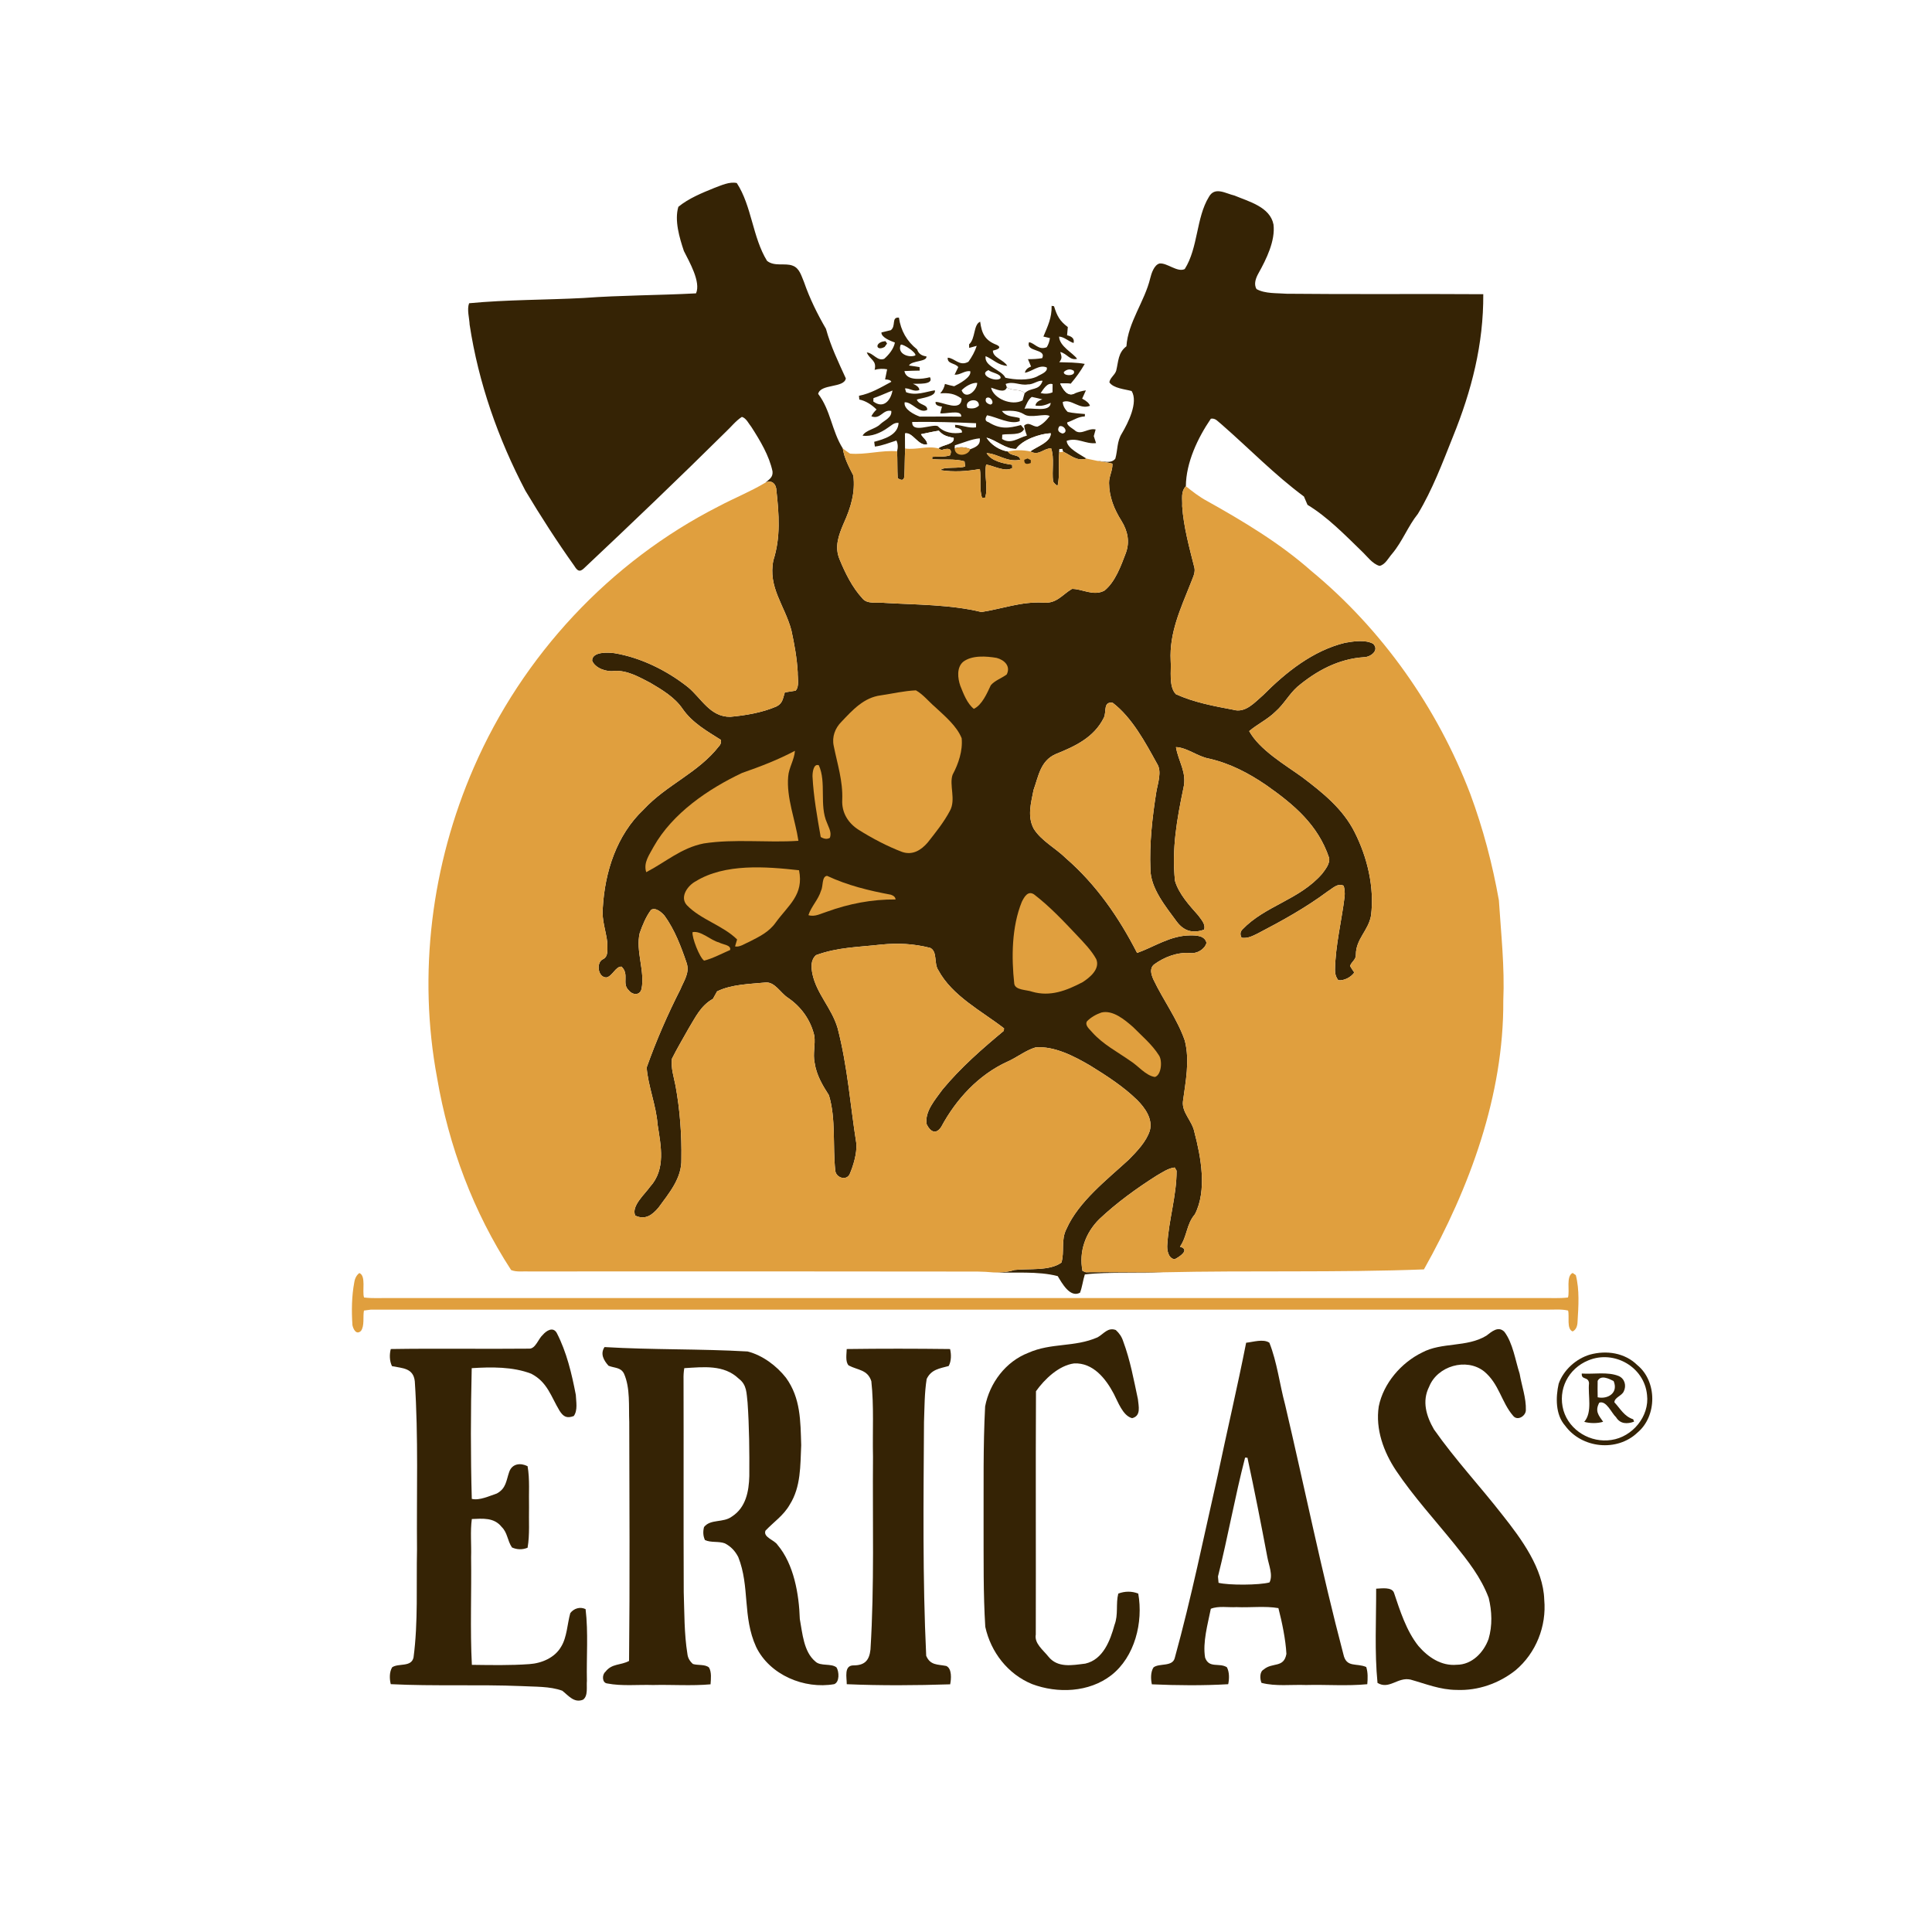 <?xml version="1.0" encoding="UTF-8" standalone="no"?>
<!DOCTYPE svg PUBLIC "-//W3C//DTD SVG 1.1//EN" "http://www.w3.org/Graphics/SVG/1.1/DTD/svg11.dtd">
<svg xmlns="http://www.w3.org/2000/svg" version="1.1" viewBox="0 0 500 500" width="500.0pt" height="500.0pt">
<path d="M 0.00 0.00 L 500.00 0.00 L 500.00 500.00 L 0.00 500.00 L 0.00 0.00 Z" fill="#ffffff" />
<path d="M 190.68 47.37 C 194.56 53.30 194.74 61.37 198.50 67.50 C 200.42 69.07 203.22 67.98 205.15 68.76 C 206.93 69.40 207.40 71.43 208.08 73.00 C 209.56 77.27 211.50 81.21 213.76 85.10 C 215.00 89.65 216.96 93.67 218.90 97.93 C 218.47 100.48 212.35 99.27 211.74 101.94 C 214.97 106.13 215.26 111.53 218.11 116.05 C 218.53 118.68 219.67 120.74 220.84 123.06 C 221.40 127.44 220.16 131.43 218.38 135.37 C 217.06 138.44 215.89 141.51 217.30 144.80 C 218.75 148.34 220.57 152.02 223.18 154.85 C 224.41 156.46 227.19 155.80 229.00 156.03 C 237.27 156.52 245.94 156.44 254.00 158.39 C 259.38 157.56 264.42 155.62 270.01 155.96 C 273.48 156.25 274.79 153.98 277.42 152.41 C 279.98 152.35 283.00 154.39 285.84 152.84 C 288.63 150.58 290.10 146.46 291.34 143.19 C 292.46 140.22 291.84 137.41 290.23 134.79 C 288.33 131.79 287.05 128.58 287.02 124.99 C 286.99 123.26 288.00 121.71 287.89 120.00 C 286.61 119.63 285.28 119.55 283.98 119.27 C 285.44 119.35 287.64 120.09 288.65 118.69 C 289.29 116.43 289.03 114.24 290.35 112.15 C 291.96 109.42 294.63 104.14 292.87 101.20 C 291.18 100.72 288.17 100.52 287.11 98.95 C 287.24 97.79 288.52 97.07 288.87 95.94 C 289.47 93.50 289.34 91.27 291.52 89.62 C 291.91 83.47 296.26 77.97 297.68 72.00 C 297.98 70.76 298.69 68.55 300.09 68.19 C 302.07 67.98 304.71 70.57 306.61 69.63 C 310.10 64.11 309.54 56.37 312.86 50.96 C 314.40 48.19 317.18 50.08 319.49 50.61 C 323.18 52.16 328.69 53.54 329.58 58.10 C 330.09 62.32 327.71 67.11 325.70 70.71 C 325.03 71.91 324.39 73.54 325.20 74.82 C 327.42 76.06 330.52 75.82 333.00 76.02 C 349.94 76.20 366.93 76.02 383.87 76.14 C 383.95 89.08 380.85 101.12 376.01 113.04 C 373.34 119.74 370.69 126.79 366.95 132.98 C 364.35 136.23 362.97 140.10 360.29 143.30 C 359.36 144.34 358.48 146.18 357.02 146.45 C 355.17 145.95 353.76 143.90 352.39 142.63 C 348.04 138.41 343.56 133.79 338.38 130.65 C 338.08 129.93 337.77 129.21 337.46 128.50 C 329.85 122.86 323.48 116.25 316.15 109.84 C 315.25 109.17 314.61 108.14 313.37 108.36 C 309.97 113.34 306.95 119.71 306.90 125.83 C 305.51 127.34 306.05 129.10 305.95 131.00 C 306.30 136.32 307.84 141.86 309.13 146.99 C 309.40 148.34 308.55 149.80 308.10 151.06 C 305.51 157.58 302.59 163.81 302.97 171.00 C 303.17 173.55 302.40 177.68 304.31 179.65 C 308.91 181.76 314.20 182.75 319.16 183.68 C 322.34 184.63 324.75 181.74 326.91 179.89 C 332.83 173.94 339.79 168.38 348.10 166.35 C 350.27 165.97 353.38 165.49 355.37 166.61 C 357.07 168.28 354.73 170.05 353.02 170.08 C 346.46 170.49 340.70 173.58 335.75 177.75 C 333.61 179.66 332.30 182.22 330.13 184.13 C 328.07 186.18 325.47 187.36 323.29 189.21 C 325.96 194.06 332.53 197.90 336.98 201.10 C 342.30 205.13 347.54 209.31 350.59 215.39 C 353.88 221.91 355.74 229.66 354.82 236.96 C 354.12 240.87 350.92 242.98 350.90 247.02 C 350.97 248.38 349.77 248.85 349.40 250.00 C 349.59 250.35 349.95 250.92 350.49 251.69 C 349.63 252.90 347.84 253.87 346.34 253.67 C 345.76 252.91 345.48 252.02 345.50 251.01 C 345.59 244.65 347.23 238.29 347.99 231.99 C 348.07 231.03 347.99 230.12 347.75 229.24 C 346.18 228.46 344.87 229.92 343.63 230.67 C 337.92 234.92 331.84 238.28 325.54 241.56 C 324.15 242.24 322.92 242.93 321.31 242.68 C 320.88 241.83 320.96 241.12 321.56 240.52 C 327.45 234.37 336.27 232.90 342.16 226.14 C 343.00 225.03 344.26 223.48 343.97 222.01 C 341.11 213.47 334.87 208.23 327.74 203.22 C 323.13 200.07 318.32 197.55 312.83 196.31 C 309.94 195.78 307.17 193.45 304.34 193.35 C 304.95 197.12 307.25 199.85 306.26 204.01 C 304.59 211.97 303.21 219.73 304.09 227.99 C 305.13 231.43 307.82 234.31 310.12 236.92 C 310.87 237.99 312.08 239.18 311.62 240.59 C 308.67 241.63 306.39 240.97 304.53 238.50 C 301.74 234.68 297.77 229.92 297.73 225.00 C 297.45 218.35 298.20 211.59 299.24 205.02 C 299.61 202.74 300.79 199.65 299.41 197.58 C 296.42 192.16 292.95 185.67 287.96 181.88 C 285.42 181.51 286.43 184.20 285.68 185.73 C 283.13 190.88 278.21 193.15 273.16 195.18 C 269.24 196.96 268.79 200.81 267.48 204.46 C 266.83 207.82 265.81 211.31 267.54 214.49 C 269.48 217.61 273.20 219.49 275.89 222.14 C 283.73 228.96 289.57 237.42 294.28 246.62 C 298.72 245.05 302.86 242.11 308.01 242.08 C 309.57 242.06 311.83 242.11 312.24 244.02 C 311.78 245.72 309.74 246.85 308.03 246.65 C 304.69 246.37 301.30 247.68 298.64 249.63 C 297.43 250.68 297.96 252.23 298.50 253.49 C 301.00 258.76 304.74 263.80 306.63 269.31 C 307.97 274.59 306.81 279.99 306.15 285.01 C 305.81 287.93 308.53 290.03 309.11 292.99 C 310.81 299.43 312.42 308.08 309.24 314.25 C 307.00 316.87 307.28 319.90 305.38 322.64 C 308.16 323.43 305.13 325.34 303.99 325.90 C 302.29 325.65 301.96 323.43 302.10 322.01 C 302.49 315.57 304.50 309.48 304.50 302.98 L 304.01 302.15 C 302.34 302.30 300.73 303.47 299.29 304.28 C 294.08 307.59 289.01 311.26 284.51 315.50 C 280.93 319.04 279.17 323.90 280.15 328.91 L 281.00 329.25 C 287.68 329.17 294.35 329.34 301.03 329.27 C 294.38 329.67 287.31 329.06 280.75 329.82 C 280.25 331.39 280.10 333.00 279.51 334.55 C 276.92 335.96 274.82 332.04 273.74 330.26 C 268.61 328.91 262.39 329.52 257.10 329.30 C 258.94 329.31 260.75 329.25 262.51 328.67 C 266.17 328.24 271.63 329.00 274.70 326.75 C 275.55 323.94 274.52 320.87 276.00 318.05 C 279.13 310.98 286.52 305.28 292.11 300.13 C 294.20 298.01 296.65 295.49 297.57 292.61 C 298.40 289.59 296.33 286.72 294.31 284.69 C 290.74 281.20 286.41 278.41 282.17 275.79 C 278.12 273.41 272.82 270.63 267.99 271.07 C 265.43 271.82 263.21 273.66 260.75 274.74 C 253.28 278.13 247.44 284.47 243.60 291.62 C 242.22 293.74 240.76 292.88 239.83 290.99 C 239.21 287.67 242.12 284.49 243.91 281.98 C 248.69 276.22 254.08 271.53 259.78 266.78 L 259.85 266.14 C 254.09 261.67 246.43 257.78 242.83 251.07 C 241.64 249.34 242.68 246.28 240.74 245.31 C 236.39 244.22 232.45 244.02 227.99 244.46 C 222.06 245.14 216.84 245.12 211.19 247.19 C 209.78 248.46 209.93 250.22 210.23 251.94 C 211.32 257.23 215.25 260.85 216.78 266.10 C 219.39 276.15 220.03 285.92 221.63 295.99 C 221.79 298.49 220.87 301.60 219.89 303.89 C 218.99 305.68 216.33 304.77 216.17 302.95 C 215.48 296.67 216.37 289.48 214.52 283.44 C 212.81 280.78 211.29 278.21 210.82 275.02 C 210.33 272.68 211.06 270.38 210.75 268.06 C 209.80 263.96 207.32 260.51 203.84 258.17 C 201.94 256.91 200.47 253.99 198.03 254.28 C 193.95 254.67 189.30 254.74 185.58 256.57 C 185.23 257.22 184.87 257.86 184.51 258.50 C 181.32 260.29 180.03 263.20 178.20 266.19 C 176.75 268.79 175.22 271.35 173.89 274.01 C 173.62 276.51 174.36 278.60 174.83 280.99 C 175.97 287.25 176.45 293.64 176.34 300.00 C 176.48 304.90 173.17 308.75 170.45 312.49 C 168.85 314.42 166.98 315.83 164.40 314.59 C 163.29 312.16 166.92 309.01 168.21 307.16 C 172.38 302.58 171.03 296.56 170.18 291.01 C 169.84 286.14 167.66 280.86 167.36 276.26 C 169.82 269.33 172.75 262.60 176.08 256.05 C 177.02 253.76 178.57 251.72 177.68 249.16 C 176.26 244.97 174.59 240.59 171.99 237.00 C 171.28 236.15 169.65 234.71 168.49 235.48 C 167.16 237.24 166.29 239.41 165.56 241.47 C 164.45 246.07 166.99 251.46 166.02 255.96 C 165.57 257.71 163.67 257.53 162.71 256.28 C 160.86 254.54 162.95 252.21 160.86 250.17 C 159.35 250.04 158.50 252.65 156.96 252.96 C 154.73 253.03 154.20 249.09 156.05 248.24 C 157.59 247.52 157.12 245.38 157.18 244.00 C 156.84 240.93 155.70 238.18 156.00 235.00 C 156.53 225.65 159.57 216.12 166.54 209.53 C 172.61 202.98 180.65 200.10 186.13 193.05 C 186.52 192.67 186.66 192.15 186.56 191.48 C 182.92 189.18 179.14 187.05 176.63 183.41 C 174.61 180.45 171.33 178.50 168.29 176.71 C 165.38 175.21 162.37 173.44 158.99 173.63 C 156.98 173.97 154.00 172.92 153.24 170.97 C 153.26 168.59 157.41 168.82 159.01 169.04 C 165.87 170.18 172.65 173.55 178.08 177.86 C 181.60 180.81 183.77 185.55 189.00 185.51 C 192.96 185.15 197.21 184.43 200.88 182.86 C 202.58 182.05 202.59 180.81 203.11 179.19 C 204.04 179.04 204.97 178.89 205.90 178.75 C 206.94 177.64 206.40 175.42 206.45 174.00 C 206.25 170.33 205.58 166.67 204.80 163.08 C 203.05 156.60 198.72 152.05 200.15 145.01 C 202.06 139.02 201.61 133.12 200.94 126.98 C 200.92 125.33 199.76 124.05 198.07 124.92 C 199.08 124.03 200.07 123.56 199.93 122.00 C 199.07 117.92 196.71 114.01 194.47 110.52 C 193.76 109.66 193.13 108.20 192.00 107.89 C 190.42 108.90 189.18 110.52 187.80 111.80 C 175.73 123.75 163.44 135.50 151.08 147.13 C 149.89 148.24 149.32 147.55 148.61 146.42 C 144.14 140.15 139.94 133.62 135.98 127.01 C 128.91 113.53 123.83 99.09 121.54 84.02 C 121.47 82.28 120.80 80.14 121.40 78.48 C 131.22 77.54 141.14 77.64 150.99 77.12 C 160.69 76.40 170.43 76.44 180.13 75.92 C 181.45 72.98 178.36 67.71 176.99 64.96 C 175.85 61.55 174.50 57.03 175.56 53.52 C 178.23 51.33 181.68 49.93 184.86 48.64 C 186.60 48.00 188.80 46.94 190.68 47.37 Z" fill="#352305" />
<path d="M 272.16 79.15 L 272.78 79.25 C 273.55 81.74 274.23 83.05 276.35 84.64 C 276.28 85.35 276.21 86.06 276.16 86.77 C 277.54 87.09 278.10 87.75 277.84 88.77 C 276.55 88.36 275.45 87.19 274.10 87.11 C 274.15 89.65 277.79 91.39 278.75 92.87 C 276.83 93.32 276.23 91.56 274.40 91.09 C 274.74 92.32 274.97 92.64 274.14 93.74 C 276.28 93.81 278.64 93.78 280.73 94.18 C 279.57 96.17 278.58 97.54 277.07 99.33 C 276.16 99.18 275.26 99.15 274.37 99.25 C 275.05 100.66 276.22 102.80 278.11 101.83 C 279.07 101.43 280.04 101.16 281.03 101.03 L 280.06 103.17 C 281.21 103.76 281.88 104.37 282.08 105.02 C 279.30 106.09 277.31 103.12 275.04 104.03 C 275.08 104.95 275.51 105.81 276.33 106.61 C 277.77 106.96 279.31 106.99 280.78 107.15 L 280.75 107.77 C 278.95 107.83 277.82 108.80 276.19 109.32 C 276.06 110.22 277.82 110.98 278.40 111.58 C 280.02 112.55 281.63 110.71 283.55 111.15 C 283.38 111.72 283.22 112.30 283.07 112.87 C 283.26 113.48 283.46 114.08 283.66 114.68 C 280.88 114.99 278.88 113.12 276.05 114.09 C 276.17 116.05 279.65 117.66 281.17 118.68 C 278.68 119.45 277.22 117.86 275.11 116.87 L 274.89 116.17 L 274.17 116.24 L 274.14 117.00 C 273.84 119.89 274.34 122.90 273.71 125.73 C 273.21 125.45 272.82 125.08 272.54 124.60 C 272.18 121.84 272.93 118.60 272.03 116.01 C 269.95 116.06 268.91 118.05 266.64 116.83 C 268.15 115.66 272.04 114.42 271.93 112.12 C 269.16 112.23 264.59 113.79 262.97 116.17 C 260.39 116.33 257.71 113.84 255.31 113.27 C 256.52 115.11 258.65 116.51 260.84 116.84 C 261.51 118.16 263.96 117.52 264.01 118.99 C 260.58 119.70 258.36 117.45 255.33 117.26 C 256.50 119.35 259.79 119.98 261.94 120.29 L 261.97 121.13 C 260.11 122.22 257.21 120.56 255.22 120.22 C 254.62 122.93 255.82 126.16 254.94 128.81 L 254.15 128.80 C 253.38 126.50 253.98 123.79 253.59 121.38 C 250.17 121.98 246.87 122.21 243.41 121.68 C 243.96 120.70 248.37 121.34 249.78 120.71 L 249.62 119.40 C 247.02 118.62 243.98 119.12 241.26 118.80 L 241.27 118.23 C 242.78 118.11 244.44 118.32 245.88 117.83 C 246.69 115.82 245.00 115.98 243.67 116.48 L 242.84 116.04 C 243.91 115.05 247.12 115.07 246.81 113.32 C 245.17 112.96 244.12 112.78 242.96 111.46 C 241.41 111.69 239.89 112.07 238.35 112.37 C 238.84 113.33 239.96 113.90 239.97 114.99 C 237.72 115.59 236.19 111.72 234.22 112.16 C 234.25 113.47 234.26 114.78 234.26 116.08 C 234.13 118.39 234.16 120.70 234.06 123.01 C 234.03 124.27 233.45 124.52 232.32 123.74 C 232.20 121.42 232.27 119.10 232.17 116.79 C 232.44 115.74 232.38 114.82 231.99 114.01 C 230.13 114.58 228.38 115.34 226.42 115.57 L 226.24 114.34 C 228.77 113.64 232.41 112.63 232.55 109.44 C 231.31 109.33 230.71 110.13 229.73 110.73 C 227.92 112.04 225.51 113.05 223.24 112.76 C 223.95 111.32 226.60 111.03 227.79 109.80 C 228.86 108.78 230.89 108.06 230.66 106.35 C 228.46 105.87 227.90 108.66 225.51 107.74 C 225.81 107.12 226.26 106.54 226.85 105.98 C 225.65 104.79 224.08 103.73 222.39 103.40 L 222.30 102.43 C 225.39 101.83 227.94 100.28 230.67 98.81 C 230.53 98.42 229.99 98.21 229.06 98.20 L 229.59 95.57 C 228.53 95.37 227.45 95.42 226.35 95.71 C 226.98 93.24 225.10 93.11 224.32 91.21 C 226.05 91.37 227.06 93.56 228.84 92.86 C 230.05 91.80 231.30 90.26 231.60 88.65 C 230.57 88.27 228.05 87.34 228.11 86.04 C 228.92 85.85 229.73 85.65 230.54 85.45 C 231.96 84.37 230.60 82.03 232.64 82.20 C 233.13 85.57 234.69 88.32 237.35 90.43 C 237.69 91.49 238.49 92.09 239.76 92.23 C 240.00 93.68 235.88 93.27 235.25 94.60 C 236.17 94.72 237.08 94.85 237.99 95.01 L 238.02 95.91 C 236.70 95.93 235.38 95.97 234.06 96.03 C 234.52 98.71 238.79 98.12 240.67 97.62 C 241.80 99.68 237.28 99.26 236.25 99.32 C 237.36 99.78 237.92 100.32 237.92 100.93 C 236.53 101.52 235.47 100.43 234.21 100.51 L 234.50 101.50 C 237.02 102.50 239.74 101.34 241.94 101.01 C 242.36 102.65 238.33 103.01 237.27 103.41 C 237.80 104.92 240.09 104.58 239.96 106.07 C 237.95 107.20 236.04 103.95 234.13 104.11 C 233.77 105.90 236.69 107.36 238.06 107.82 C 241.63 107.82 245.19 107.77 248.76 107.83 C 248.99 105.82 244.47 107.27 243.32 106.94 C 243.48 106.37 243.64 105.80 243.79 105.23 C 242.54 105.08 241.99 104.68 242.14 104.01 C 244.05 104.02 248.75 106.71 248.86 103.16 C 247.03 101.83 245.55 101.66 243.33 101.80 C 243.99 101.06 244.39 100.25 244.55 99.36 C 245.34 99.60 246.13 99.80 246.94 99.96 C 248.15 99.37 251.54 97.59 251.09 96.06 C 249.59 95.88 248.52 97.08 247.05 96.97 C 247.36 96.31 247.68 95.66 248.00 95.00 C 247.15 93.88 245.11 94.23 245.27 92.57 C 247.07 92.65 248.33 94.93 250.63 93.62 C 251.54 92.35 252.30 90.99 252.78 89.50 C 252.13 89.67 251.47 89.85 250.82 90.04 L 250.80 89.11 C 252.48 87.69 251.89 83.96 253.67 83.26 C 254.06 86.30 254.92 88.09 257.89 89.23 C 259.58 90.01 257.89 90.54 256.96 90.74 C 256.92 92.55 259.82 93.14 260.67 94.68 C 258.31 94.55 257.05 93.00 255.08 92.17 C 254.64 94.90 259.13 95.61 260.20 97.76 C 262.60 98.30 266.12 98.55 268.39 97.44 C 269.19 96.92 271.21 96.33 270.91 95.11 C 268.94 94.23 267.09 96.19 265.24 96.46 C 265.39 95.73 265.92 95.20 266.84 94.86 C 266.58 94.22 266.31 93.58 266.03 92.94 C 267.29 92.98 268.52 92.89 269.72 92.69 C 270.89 90.16 265.40 91.19 266.31 88.57 C 267.77 88.74 268.74 90.74 270.90 89.85 C 271.33 89.15 271.60 88.37 271.72 87.50 L 270.03 87.10 C 271.17 84.35 272.22 82.28 272.16 79.15 Z" fill="#352305" />
<path d="M 228.42 88.40 L 229.16 88.29 L 229.57 88.91 L 228.94 89.78 C 226.88 90.93 226.29 88.99 228.42 88.40 Z" fill="#352305" />
<path d="M 233.11 89.21 C 233.71 88.92 237.22 91.26 236.89 91.98 C 235.24 92.70 232.10 91.56 233.11 89.21 Z" fill="#ffffff" />
<path d="M 231.50 93.50 C 231.50 93.50 231.50 93.50 231.50 93.50 Z" fill="#ffffff" />
<path d="M 252.49 93.49 C 252.53 93.52 252.53 93.52 252.49 93.49 Z" fill="#ffffff" />
<path d="M 255.83 95.78 C 256.55 96.50 259.20 96.72 258.94 97.89 C 257.80 99.06 252.98 96.96 255.83 95.78 Z" fill="#ffffff" />
<path d="M 275.35 96.23 C 276.19 95.51 277.04 95.42 277.88 95.95 C 278.63 97.45 274.95 97.38 275.35 96.23 Z" fill="#ffffff" />
<path d="M 269.82 98.55 C 268.93 101.29 266.72 100.13 265.17 101.79 C 264.12 100.55 261.97 101.28 260.57 100.23 L 260.26 99.37 C 262.33 98.57 263.98 99.84 266.01 99.48 C 267.33 99.57 268.67 98.35 269.82 98.55 Z" fill="#ffffff" />
<path d="M 252.90 99.09 C 252.89 101.08 249.94 103.68 248.86 101.01 C 249.77 100.03 251.54 98.98 252.90 99.09 Z" fill="#ffffff" />
<path d="M 272.41 99.42 C 272.41 100.12 272.40 100.83 272.39 101.53 C 271.48 101.93 270.46 101.99 269.32 101.73 C 270.02 100.75 271.01 98.94 272.41 99.42 Z" fill="#ffffff" />
<path d="M 274.37 99.25 C 275.26 99.15 276.16 99.18 277.07 99.33 C 277.46 100.14 277.81 100.97 278.11 101.83 C 276.22 102.80 275.05 100.66 274.37 99.25 Z" fill="#ffffff" />
<path d="M 256.49 100.33 C 257.63 100.65 260.09 101.93 260.57 100.23 C 261.97 101.28 264.12 100.55 265.17 101.79 L 264.65 103.62 C 261.84 105.15 257.10 103.15 256.49 100.33 Z" fill="#ffffff" />
<path d="M 230.98 101.07 C 230.54 103.54 228.70 105.93 226.01 103.90 L 226.05 103.04 C 227.74 102.47 229.33 101.70 230.98 101.07 Z" fill="#ffffff" />
<path d="M 255.20 103.06 C 256.31 102.20 257.64 104.56 256.28 104.70 C 255.24 104.38 254.88 103.84 255.20 103.06 Z" fill="#ffffff" />
<path d="M 267.02 102.72 C 267.94 102.91 268.85 103.12 269.76 103.35 C 268.65 103.73 268.05 104.27 267.98 104.96 C 269.54 105.20 270.52 104.85 271.91 104.26 C 271.80 106.89 266.84 105.36 265.14 105.80 C 265.53 104.83 266.14 103.32 267.02 102.72 Z" fill="#ffffff" />
<path d="M 253.34 104.96 C 252.68 105.66 251.70 105.87 250.39 105.58 C 249.32 103.47 253.46 102.68 253.34 104.96 Z" fill="#ffffff" />
<path d="M 259.29 106.36 C 261.35 106.31 263.14 106.09 264.99 107.19 C 266.66 108.40 270.48 106.85 271.66 107.69 C 270.80 108.81 269.82 109.85 268.50 110.41 C 267.13 110.45 266.35 109.01 265.04 110.16 C 265.19 111.03 265.43 111.88 265.77 112.72 C 263.49 113.34 261.63 115.07 259.34 113.61 L 259.38 112.49 C 261.05 112.16 264.29 112.82 265.04 111.01 L 264.21 110.00 C 261.04 110.87 258.77 111.11 255.82 109.26 C 254.96 109.02 254.84 108.42 255.46 107.47 C 257.94 107.92 261.51 109.99 263.90 108.99 L 263.89 108.19 C 262.15 107.69 260.45 107.94 259.29 106.36 Z" fill="#ffffff" />
<path d="M 236.08 109.20 C 241.62 109.12 247.06 109.28 252.61 109.53 L 252.60 110.60 C 250.66 110.89 249.03 110.01 247.16 109.95 L 247.23 110.64 C 248.51 110.84 249.08 111.28 248.94 111.95 C 246.71 112.36 244.32 112.01 242.70 110.29 C 241.24 109.64 235.90 112.28 236.08 109.20 Z" fill="#ffffff" />
<path d="M 274.15 110.34 C 275.28 109.87 276.66 111.86 274.98 112.20 C 273.85 111.85 273.57 111.24 274.15 110.34 Z" fill="#ffffff" />
<path d="M 234.22 112.16 C 236.19 111.72 237.72 115.59 239.97 114.99 C 239.96 113.90 238.84 113.33 238.35 112.37 C 239.89 112.07 241.41 111.69 242.96 111.46 C 244.12 112.78 245.17 112.96 246.81 113.32 C 247.12 115.07 243.91 115.05 242.84 116.04 C 239.96 115.31 237.22 116.47 234.26 116.08 C 234.26 114.78 234.25 113.47 234.22 112.16 Z" fill="#ffffff" />
<path d="M 271.93 112.12 C 272.04 114.42 268.15 115.66 266.64 116.83 C 264.62 116.41 262.87 116.44 260.84 116.84 C 258.65 116.51 256.52 115.11 255.31 113.27 C 257.71 113.84 260.39 116.33 262.97 116.17 C 264.59 113.79 269.16 112.23 271.93 112.12 Z" fill="#ffffff" />
<path d="M 253.56 113.44 C 253.80 115.17 252.53 115.73 251.13 116.25 C 249.78 115.67 248.42 115.61 247.06 116.04 L 247.12 115.24 C 249.23 114.63 251.37 113.63 253.56 113.44 Z" fill="#ffffff" />
<path d="M 218.11 116.05 C 218.71 116.53 219.34 116.98 219.98 117.39 C 224.01 117.75 228.14 116.46 232.17 116.79 C 232.27 119.10 232.20 121.42 232.32 123.74 C 233.45 124.52 234.03 124.27 234.06 123.01 C 234.16 120.70 234.13 118.39 234.26 116.08 C 237.22 116.47 239.96 115.31 242.84 116.04 L 243.67 116.48 C 245.00 115.98 246.69 115.82 245.88 117.83 C 244.44 118.32 242.78 118.11 241.27 118.23 L 241.26 118.80 C 243.98 119.12 247.02 118.62 249.62 119.40 L 249.78 120.71 C 248.37 121.34 243.96 120.70 243.41 121.68 C 246.87 122.21 250.17 121.98 253.59 121.38 C 253.98 123.79 253.38 126.50 254.15 128.80 L 254.94 128.81 C 255.82 126.16 254.62 122.93 255.22 120.22 C 257.21 120.56 260.11 122.22 261.97 121.13 L 261.94 120.29 C 259.79 119.98 256.50 119.35 255.33 117.26 C 258.36 117.45 260.58 119.70 264.01 118.99 C 263.96 117.52 261.51 118.16 260.84 116.84 C 262.87 116.44 264.62 116.41 266.64 116.83 C 268.91 118.05 269.95 116.06 272.03 116.01 C 272.93 118.60 272.18 121.84 272.54 124.60 C 272.82 125.08 273.21 125.45 273.71 125.73 C 274.34 122.90 273.84 119.89 274.14 117.00 L 275.11 116.87 C 277.22 117.86 278.68 119.45 281.17 118.68 C 282.11 118.87 283.05 119.07 283.98 119.27 C 285.28 119.55 286.61 119.63 287.89 120.00 C 288.00 121.71 286.99 123.26 287.02 124.99 C 287.05 128.58 288.33 131.79 290.23 134.79 C 291.84 137.41 292.46 140.22 291.34 143.19 C 290.10 146.46 288.63 150.58 285.84 152.84 C 283.00 154.39 279.98 152.35 277.42 152.41 C 274.79 153.98 273.48 156.25 270.01 155.96 C 264.42 155.62 259.38 157.56 254.00 158.39 C 245.94 156.44 237.27 156.52 229.00 156.03 C 227.19 155.80 224.41 156.46 223.18 154.85 C 220.57 152.02 218.75 148.34 217.30 144.80 C 215.89 141.51 217.06 138.44 218.38 135.37 C 220.16 131.43 221.40 127.44 220.84 123.06 C 219.67 120.74 218.53 118.68 218.11 116.05 Z" fill="#e09f3e" />
<path d="M 247.06 116.04 C 248.42 115.61 249.78 115.67 251.13 116.25 C 250.44 118.15 247.10 118.27 247.06 116.04 Z" fill="#e09f3e" />
<path d="M 274.17 116.24 L 274.89 116.17 L 275.11 116.87 L 274.14 117.00 L 274.17 116.24 Z" fill="#ffffff" />
<path d="M 265.09 118.99 L 265.94 118.66 L 266.77 119.08 L 266.76 119.82 C 265.58 120.30 265.02 120.03 265.09 118.99 Z" fill="#352305" />
<path d="M 198.07 124.92 C 199.76 124.05 200.92 125.33 200.94 126.98 C 201.61 133.12 202.06 139.02 200.15 145.01 C 198.72 152.05 203.05 156.60 204.80 163.08 C 205.58 166.67 206.25 170.33 206.45 174.00 C 206.40 175.42 206.94 177.64 205.90 178.75 C 204.97 178.89 204.04 179.04 203.11 179.19 C 202.59 180.81 202.58 182.05 200.88 182.86 C 197.21 184.43 192.96 185.15 189.00 185.51 C 183.77 185.55 181.60 180.81 178.08 177.86 C 172.65 173.55 165.87 170.18 159.01 169.04 C 157.41 168.82 153.26 168.59 153.24 170.97 C 154.00 172.92 156.98 173.97 158.99 173.63 C 162.37 173.44 165.38 175.21 168.29 176.71 C 171.33 178.50 174.61 180.45 176.63 183.41 C 179.14 187.05 182.92 189.18 186.56 191.48 C 186.66 192.15 186.52 192.67 186.13 193.05 C 180.65 200.10 172.61 202.98 166.54 209.53 C 159.57 216.12 156.53 225.65 156.00 235.00 C 155.70 238.18 156.84 240.93 157.18 244.00 C 157.12 245.38 157.59 247.52 156.05 248.24 C 154.20 249.09 154.73 253.03 156.96 252.96 C 158.50 252.65 159.35 250.04 160.86 250.17 C 162.95 252.21 160.86 254.54 162.71 256.28 C 163.67 257.53 165.57 257.71 166.02 255.96 C 166.99 251.46 164.45 246.07 165.56 241.47 C 166.29 239.41 167.16 237.24 168.49 235.48 C 169.65 234.71 171.28 236.15 171.99 237.00 C 174.59 240.59 176.26 244.97 177.68 249.16 C 178.57 251.72 177.02 253.76 176.08 256.05 C 172.75 262.60 169.82 269.33 167.36 276.26 C 167.66 280.86 169.84 286.14 170.18 291.01 C 171.03 296.56 172.38 302.58 168.21 307.16 C 166.92 309.01 163.29 312.16 164.40 314.59 C 166.98 315.83 168.85 314.42 170.45 312.49 C 173.17 308.75 176.48 304.90 176.34 300.00 C 176.45 293.64 175.97 287.25 174.83 280.99 C 174.36 278.60 173.62 276.51 173.89 274.01 C 175.22 271.35 176.75 268.79 178.20 266.19 C 180.03 263.20 181.32 260.29 184.51 258.50 C 184.87 257.86 185.23 257.22 185.58 256.57 C 189.30 254.74 193.95 254.67 198.03 254.28 C 200.47 253.99 201.94 256.91 203.84 258.17 C 207.32 260.51 209.80 263.96 210.75 268.06 C 211.06 270.38 210.33 272.68 210.82 275.02 C 211.29 278.21 212.81 280.78 214.52 283.44 C 216.37 289.48 215.48 296.67 216.17 302.95 C 216.33 304.77 218.99 305.68 219.89 303.89 C 220.87 301.60 221.79 298.49 221.63 295.99 C 220.03 285.92 219.39 276.15 216.78 266.10 C 215.25 260.85 211.32 257.23 210.23 251.94 C 209.93 250.22 209.78 248.46 211.19 247.19 C 216.84 245.12 222.06 245.14 227.99 244.46 C 232.45 244.02 236.39 244.22 240.74 245.31 C 242.68 246.28 241.64 249.34 242.83 251.07 C 246.43 257.78 254.09 261.67 259.85 266.14 L 259.78 266.78 C 254.08 271.53 248.69 276.22 243.91 281.98 C 242.12 284.49 239.21 287.67 239.83 290.99 C 240.76 292.88 242.22 293.74 243.60 291.62 C 247.44 284.47 253.28 278.13 260.75 274.74 C 263.21 273.66 265.43 271.82 267.99 271.07 C 272.82 270.63 278.12 273.41 282.17 275.79 C 286.41 278.41 290.74 281.20 294.31 284.69 C 296.33 286.72 298.40 289.59 297.57 292.61 C 296.65 295.49 294.20 298.01 292.11 300.13 C 286.52 305.28 279.13 310.98 276.00 318.05 C 274.52 320.87 275.55 323.94 274.70 326.75 C 271.63 329.00 266.17 328.24 262.51 328.67 C 260.75 329.25 258.94 329.31 257.10 329.30 C 255.73 329.17 254.36 329.10 253.00 329.08 C 214.33 329.02 175.66 329.03 137.00 329.05 C 135.48 328.97 133.70 329.27 132.28 328.69 C 122.50 313.66 116.14 296.66 113.13 279.01 C 108.08 252.05 111.68 223.75 122.61 198.65 C 135.19 169.68 157.83 145.35 186.01 131.03 C 189.98 128.92 194.21 127.23 198.07 124.92 Z" fill="#e09f3e" />
<path d="M 306.90 125.83 C 308.64 127.22 310.37 128.58 312.35 129.64 C 321.74 134.89 331.18 140.54 339.29 147.70 C 357.72 162.91 371.99 183.17 380.51 205.48 C 383.82 214.42 386.24 223.60 387.91 232.99 C 388.47 241.69 389.43 250.26 389.05 259.00 C 389.20 283.41 380.34 307.47 368.51 328.52 C 346.10 329.38 323.45 328.76 301.03 329.27 C 294.35 329.34 287.68 329.17 281.00 329.25 L 280.15 328.91 C 279.17 323.90 280.93 319.04 284.51 315.50 C 289.01 311.26 294.08 307.59 299.29 304.28 C 300.73 303.47 302.34 302.30 304.01 302.15 L 304.50 302.98 C 304.50 309.48 302.49 315.57 302.10 322.01 C 301.96 323.43 302.29 325.65 303.99 325.90 C 305.13 325.34 308.16 323.43 305.38 322.64 C 307.28 319.90 307.00 316.87 309.24 314.25 C 312.42 308.08 310.81 299.43 309.11 292.99 C 308.53 290.03 305.81 287.93 306.15 285.01 C 306.81 279.99 307.97 274.59 306.63 269.31 C 304.74 263.80 301.00 258.76 298.50 253.49 C 297.96 252.23 297.43 250.68 298.64 249.63 C 301.30 247.68 304.69 246.37 308.03 246.65 C 309.74 246.85 311.78 245.72 312.24 244.02 C 311.83 242.11 309.57 242.06 308.01 242.08 C 302.86 242.11 298.72 245.05 294.28 246.62 C 289.57 237.42 283.73 228.96 275.89 222.14 C 273.20 219.49 269.48 217.61 267.54 214.49 C 265.81 211.31 266.83 207.82 267.48 204.46 C 268.79 200.81 269.24 196.96 273.16 195.18 C 278.21 193.15 283.13 190.88 285.68 185.73 C 286.43 184.20 285.42 181.51 287.96 181.88 C 292.95 185.67 296.42 192.16 299.41 197.58 C 300.79 199.65 299.61 202.74 299.24 205.02 C 298.20 211.59 297.45 218.35 297.73 225.00 C 297.77 229.92 301.74 234.68 304.53 238.50 C 306.39 240.97 308.67 241.63 311.62 240.59 C 312.08 239.18 310.87 237.99 310.12 236.92 C 307.82 234.31 305.13 231.43 304.09 227.99 C 303.21 219.73 304.59 211.97 306.26 204.01 C 307.25 199.85 304.95 197.12 304.34 193.35 C 307.17 193.45 309.94 195.78 312.83 196.31 C 318.32 197.55 323.13 200.07 327.74 203.22 C 334.87 208.23 341.11 213.47 343.97 222.01 C 344.26 223.48 343.00 225.03 342.16 226.14 C 336.27 232.90 327.45 234.37 321.56 240.52 C 320.96 241.12 320.88 241.83 321.31 242.68 C 322.92 242.93 324.15 242.24 325.54 241.56 C 331.84 238.28 337.92 234.92 343.63 230.67 C 344.87 229.92 346.18 228.46 347.75 229.24 C 347.99 230.12 348.07 231.03 347.99 231.99 C 347.23 238.29 345.59 244.65 345.50 251.01 C 345.48 252.02 345.76 252.91 346.34 253.67 C 347.84 253.87 349.63 252.90 350.49 251.69 C 349.95 250.92 349.59 250.35 349.40 250.00 C 349.77 248.85 350.97 248.38 350.90 247.02 C 350.92 242.98 354.12 240.87 354.82 236.96 C 355.74 229.66 353.88 221.91 350.59 215.39 C 347.54 209.31 342.30 205.13 336.98 201.10 C 332.53 197.90 325.96 194.06 323.29 189.21 C 325.47 187.36 328.07 186.18 330.13 184.13 C 332.30 182.22 333.61 179.66 335.75 177.75 C 340.70 173.58 346.46 170.49 353.02 170.08 C 354.73 170.05 357.07 168.28 355.37 166.61 C 353.38 165.49 350.27 165.97 348.10 166.35 C 339.79 168.38 332.83 173.94 326.91 179.89 C 324.75 181.74 322.34 184.63 319.16 183.68 C 314.20 182.75 308.91 181.76 304.31 179.65 C 302.40 177.68 303.17 173.55 302.97 171.00 C 302.59 163.81 305.51 157.58 308.10 151.06 C 308.55 149.80 309.40 148.34 309.13 146.99 C 307.84 141.86 306.30 136.32 305.95 131.00 C 306.05 129.10 305.51 127.34 306.90 125.83 Z" fill="#e09f3e" />
<path d="M 257.92 170.26 C 259.91 170.79 261.63 172.37 260.54 174.55 C 259.25 175.52 257.46 176.10 256.42 177.34 C 255.46 179.38 254.15 182.46 252.03 183.45 C 250.28 182.07 249.33 179.49 248.52 177.47 C 247.85 175.53 247.53 172.74 249.28 171.26 C 251.54 169.53 255.27 169.81 257.92 170.26 Z" fill="#e09f3e" />
<path d="M 237.04 178.66 C 238.92 179.72 240.37 181.58 242.01 182.98 C 244.45 185.26 247.63 187.89 248.88 191.06 C 249.19 194.27 248.05 197.68 246.54 200.48 C 245.58 203.16 247.47 206.94 245.82 209.87 C 244.27 212.80 242.13 215.45 240.08 218.05 C 238.37 220.04 236.16 221.40 233.47 220.48 C 229.65 219.03 225.70 216.95 222.24 214.77 C 219.50 213.04 217.80 210.31 217.97 207.00 C 218.17 202.12 216.70 197.71 215.76 193.01 C 215.27 190.69 216.12 188.44 217.76 186.80 C 220.66 183.74 223.56 180.51 227.98 179.95 C 230.98 179.51 234.01 178.79 237.04 178.66 Z" fill="#e09f3e" />
<path d="M 205.73 194.31 C 205.56 196.67 204.15 198.67 203.98 200.99 C 203.50 206.47 205.82 212.18 206.63 217.60 C 198.59 218.15 190.09 217.04 182.10 218.29 C 176.27 219.45 172.30 223.11 167.24 225.72 C 166.46 223.23 168.05 221.24 169.16 219.13 C 174.03 210.48 183.27 204.18 192.06 200.03 C 196.82 198.37 201.27 196.67 205.73 194.31 Z" fill="#e09f3e" />
<path d="M 211.91 198.05 C 213.93 202.49 211.98 208.38 214.02 212.94 C 214.50 214.26 215.27 215.37 214.78 216.82 C 214.10 217.23 213.31 217.16 212.40 216.61 C 211.50 211.50 210.54 206.15 210.28 200.97 C 210.26 200.06 210.48 197.51 211.91 198.05 Z" fill="#e09f3e" />
<path d="M 206.79 225.22 C 208.08 231.58 204.06 234.21 200.76 238.74 C 198.99 241.25 196.49 242.41 193.85 243.76 C 192.76 244.19 191.42 245.21 190.23 244.93 C 190.41 244.33 190.58 243.73 190.76 243.13 C 187.08 239.49 181.31 237.98 177.74 234.24 C 175.84 232.11 178.00 229.17 180.03 228.09 C 187.62 223.40 198.30 224.28 206.79 225.22 Z" fill="#e09f3e" />
<path d="M 214.05 226.67 C 219.36 229.15 224.83 230.48 230.56 231.55 C 231.33 231.81 231.74 232.22 231.77 232.78 C 225.67 232.73 219.74 233.87 214.01 235.95 C 212.43 236.42 210.91 237.37 209.22 236.84 C 209.95 234.56 211.81 232.82 212.49 230.47 C 213.07 229.40 212.63 226.80 214.05 226.67 Z" fill="#e09f3e" />
<path d="M 267.57 231.44 C 271.67 234.57 275.29 238.43 278.82 242.17 C 280.57 244.03 282.49 245.99 283.71 248.23 C 284.76 250.77 282.04 253.00 280.15 254.20 C 276.01 256.36 271.83 258.02 267.10 256.65 C 265.76 256.13 262.73 256.30 262.49 254.58 C 261.74 247.72 261.82 239.88 264.44 233.40 C 265.05 232.19 265.97 230.44 267.57 231.44 Z" fill="#e09f3e" />
<path d="M 179.23 241.24 C 181.41 240.79 183.90 243.36 186.07 243.90 C 186.91 244.44 189.30 244.52 188.95 245.86 C 186.80 246.77 184.43 248.08 182.21 248.61 C 181.04 247.78 179.03 242.64 179.23 241.24 Z" fill="#e09f3e" />
<path d="M 285.04 262.04 C 288.04 261.32 291.10 263.94 293.21 265.77 C 295.49 268.08 298.16 270.32 299.90 273.07 C 300.87 274.39 300.61 278.19 298.90 278.72 C 296.55 278.42 294.49 275.75 292.48 274.53 C 289.09 272.15 285.59 270.37 282.75 267.26 C 282.14 266.46 280.65 265.44 281.31 264.31 C 282.33 263.27 283.67 262.51 285.04 262.04 Z" fill="#e09f3e" />
<path d="M 93.00 329.46 C 94.79 330.20 93.68 334.12 94.21 335.79 C 96.44 336.07 98.75 335.90 101.00 335.93 C 200.33 335.93 299.67 335.93 399.00 335.93 C 401.25 335.90 403.55 336.06 405.79 335.79 C 406.31 334.08 405.22 330.27 407.00 329.44 L 407.82 330.00 C 408.81 333.82 408.51 338.10 408.27 342.01 C 408.24 343.31 407.82 344.16 407.00 344.58 C 405.36 343.94 406.22 340.66 405.82 339.17 C 403.95 338.73 401.91 338.98 400.00 338.93 C 298.66 338.94 197.32 338.92 95.99 338.93 L 94.19 339.17 C 93.88 340.78 94.39 343.09 93.42 344.44 C 92.21 345.58 91.42 343.99 91.21 342.94 C 90.96 339.30 91.01 335.44 91.69 331.85 C 91.86 330.78 92.30 329.99 93.00 329.46 Z" fill="#e09f3e" />
<path d="M 144.08 344.95 C 146.65 349.92 147.97 355.52 149.02 360.99 C 149.09 362.75 149.57 364.97 148.49 366.47 C 146.68 367.14 145.81 366.65 144.81 365.10 C 142.58 361.39 141.68 357.69 137.49 355.52 C 132.71 353.67 127.12 353.76 122.08 354.08 C 121.81 365.25 121.78 376.74 122.10 387.91 C 124.10 388.39 126.66 387.15 128.57 386.52 C 131.01 385.19 130.98 383.22 131.80 380.88 C 132.58 378.76 134.71 378.53 136.54 379.45 C 137.14 382.89 136.82 386.52 136.91 390.00 C 136.82 393.49 137.13 397.11 136.54 400.55 C 135.23 401.10 133.79 401.07 132.50 400.48 C 131.29 398.72 131.38 396.68 129.82 395.16 C 127.85 392.68 124.95 393.01 122.11 393.12 C 121.67 396.34 122.03 399.73 121.92 403.00 C 122.05 412.19 121.64 421.74 122.12 430.86 C 127.07 430.92 132.07 431.03 137.01 430.67 C 140.18 430.46 143.59 429.02 145.22 426.16 C 146.74 423.72 146.82 420.20 147.59 417.47 C 148.53 416.24 150.13 415.75 151.55 416.44 C 152.28 422.52 151.75 428.86 151.89 435.00 C 151.74 436.49 152.26 438.89 150.89 439.88 C 148.58 440.81 147.13 438.82 145.52 437.56 C 142.29 436.37 138.39 436.56 135.00 436.36 C 123.81 435.90 112.25 436.42 101.13 435.86 C 100.79 434.50 100.74 432.74 101.49 431.49 C 103.16 430.36 106.43 431.54 107.02 428.96 C 108.24 419.82 107.72 410.23 107.92 401.00 C 107.79 386.52 108.31 371.93 107.35 357.48 C 106.97 354.01 104.15 354.11 101.45 353.56 C 100.79 352.23 100.77 350.55 101.13 349.13 C 113.06 348.94 125.06 349.15 137.00 349.03 C 138.61 349.04 139.35 346.43 140.47 345.46 C 141.40 344.38 143.11 343.27 144.08 344.95 Z" fill="#352305" />
<path d="M 288.77 344.21 C 289.68 345.05 290.30 345.94 290.68 347.12 C 292.52 352.08 293.39 356.97 294.49 362.10 C 294.66 363.90 295.37 366.44 292.99 367.02 C 290.57 366.41 289.31 362.73 288.26 360.74 C 286.19 356.81 282.90 352.62 277.98 352.85 C 274.01 353.38 270.32 356.94 268.11 360.05 C 268.00 381.00 268.12 402.06 268.06 423.02 C 267.63 425.31 270.01 427.06 271.31 428.71 C 273.73 431.74 277.50 430.95 280.89 430.54 C 285.49 429.49 287.33 424.56 288.44 420.51 C 289.47 417.84 288.73 415.07 289.41 412.42 C 291.08 411.78 292.93 411.75 294.58 412.42 C 295.90 419.82 293.71 428.81 287.56 433.58 C 281.82 438.00 273.70 438.32 267.10 435.84 C 260.83 433.27 256.43 427.58 254.99 421.02 C 254.45 412.38 254.58 403.66 254.55 395.00 C 254.59 384.68 254.41 374.29 254.95 363.98 C 256.11 357.93 260.27 352.37 266.10 350.12 C 272.08 347.45 278.05 348.73 284.05 346.10 C 285.67 345.20 286.69 343.44 288.77 344.21 Z" fill="#352305" />
<path d="M 389.34 344.68 C 391.54 347.59 392.17 352.08 393.28 355.51 C 393.81 358.63 395.00 361.82 394.89 364.97 C 394.86 366.46 392.71 367.84 391.59 366.40 C 388.56 362.91 387.98 358.10 384.05 354.89 C 379.47 351.32 371.99 353.51 369.86 358.88 C 367.95 362.65 369.13 366.50 371.11 369.93 C 376.63 377.79 383.06 384.65 388.87 392.12 C 393.71 398.23 399.41 405.93 399.65 414.01 C 400.27 420.86 397.52 427.80 392.24 432.25 C 387.94 435.67 382.51 437.58 377.00 437.35 C 372.69 437.33 368.97 435.77 365.02 434.67 C 361.71 433.96 359.56 437.35 356.50 435.54 C 355.71 427.50 356.17 419.24 356.15 411.15 C 357.44 411.11 360.20 410.63 360.76 412.20 C 362.30 416.79 363.97 422.09 367.08 425.97 C 369.58 428.88 373.00 431.21 377.01 430.84 C 380.94 430.84 383.99 427.65 385.24 424.16 C 386.26 420.70 386.12 416.99 385.27 413.52 C 383.26 408.17 379.91 403.98 376.38 399.58 C 371.34 393.35 365.80 387.28 361.34 380.65 C 358.09 375.79 355.92 369.87 356.82 363.98 C 358.02 358.01 362.64 352.65 368.06 350.02 C 373.12 347.31 379.60 348.75 384.65 345.69 C 386.01 344.68 387.74 343.04 389.34 344.68 Z" fill="#352305" />
<path d="M 322.50 347.50 C 324.29 347.32 326.93 346.43 328.51 347.49 C 330.52 352.55 331.16 358.24 332.58 363.51 C 337.61 384.91 342.08 406.95 347.68 428.17 C 348.44 431.69 351.07 430.32 353.58 431.42 C 354.04 432.82 353.98 434.42 353.85 435.87 C 348.67 436.38 343.24 435.94 338.00 436.08 C 334.23 435.93 330.13 436.49 326.47 435.52 C 326.06 434.54 325.94 432.66 327.03 432.08 C 329.30 430.11 332.24 431.78 332.92 428.03 C 332.74 424.37 331.77 419.73 330.85 416.18 C 327.37 415.58 323.55 416.09 320.00 415.92 C 317.89 416.05 315.32 415.55 313.36 416.35 C 312.57 420.32 311.21 425.01 311.88 428.99 C 312.91 431.86 315.53 430.23 317.52 431.48 C 318.19 432.74 318.15 434.50 317.86 435.87 C 311.37 436.25 304.60 436.19 298.10 435.90 C 297.81 434.55 297.75 432.74 298.52 431.53 C 300.01 430.34 303.54 431.49 304.06 428.96 C 308.33 413.48 311.55 397.66 315.11 382.00 C 317.52 370.52 320.23 359.00 322.50 347.50 Z" fill="#352305" />
<path d="M 156.45 348.62 C 168.78 349.36 181.16 349.05 193.48 349.76 C 197.33 350.73 200.98 353.46 203.41 356.56 C 207.22 361.82 207.16 367.76 207.35 374.00 C 207.11 379.31 207.30 384.78 204.39 389.39 C 202.78 392.23 200.26 393.85 198.10 396.14 C 197.44 397.86 200.45 398.55 201.22 399.81 C 205.47 404.82 206.79 412.62 206.99 419.00 C 207.67 422.66 207.98 427.47 211.01 429.99 C 212.34 431.30 215.11 430.40 216.49 431.53 C 217.16 432.60 217.33 435.30 215.89 435.86 C 208.15 437.21 199.21 433.49 195.69 426.23 C 192.11 418.40 194.11 410.63 191.06 402.96 C 190.24 401.39 189.18 400.24 187.60 399.42 C 186.00 398.81 184.00 399.30 182.44 398.56 C 181.97 397.55 181.89 396.43 182.20 395.20 C 183.90 393.03 187.18 394.19 189.46 392.45 C 193.03 390.14 193.82 385.96 193.92 382.00 C 193.96 375.66 193.91 369.30 193.47 362.98 C 193.18 360.57 193.33 358.41 191.19 356.80 C 187.34 353.10 182.02 353.79 177.09 354.08 C 176.93 355.04 176.87 356.01 176.90 357.00 C 176.95 375.33 176.87 393.67 176.95 412.00 C 177.13 417.28 177.05 422.81 177.90 428.02 C 178.00 429.02 178.48 429.89 179.33 430.64 C 180.61 431.04 182.46 430.67 183.48 431.54 C 184.20 432.73 183.98 434.55 183.89 435.90 C 179.00 436.34 173.93 435.96 169.00 436.08 C 165.09 435.95 160.95 436.42 157.11 435.67 C 155.80 435.51 155.77 433.41 156.67 432.67 C 158.36 430.45 160.62 431.03 162.80 429.85 C 163.02 409.42 162.89 388.47 162.85 368.00 C 162.68 364.02 163.15 359.18 161.48 355.48 C 160.64 353.82 159.05 354.09 157.48 353.45 C 156.25 352.07 155.28 350.39 156.45 348.62 Z" fill="#352305" />
<path d="M 219.13 349.13 C 228.03 349.01 236.98 349.02 245.88 349.13 C 246.21 350.52 246.22 352.24 245.52 353.52 C 243.15 354.17 241.00 354.40 239.82 356.88 C 239.24 360.53 239.27 364.32 239.13 368.00 C 239.01 388.14 238.74 408.40 239.70 428.52 C 240.77 431.02 242.60 430.70 244.89 431.15 C 246.41 431.82 246.18 434.59 245.90 435.90 C 237.08 436.19 227.94 436.25 219.14 435.87 C 219.16 434.17 218.31 430.92 220.99 431.00 C 223.86 430.97 224.98 429.63 225.28 426.89 C 226.31 410.30 225.79 393.61 225.93 377.00 C 225.78 370.51 226.21 363.90 225.50 357.45 C 224.52 354.42 222.02 354.64 219.63 353.37 C 218.71 352.43 219.11 350.36 219.13 349.13 Z" fill="#352305" />
<path d="M 411.48 350.57 C 415.75 349.40 420.49 350.09 423.73 353.28 C 428.90 357.50 428.89 366.48 423.77 370.76 C 418.47 375.81 409.35 374.84 405.06 368.97 C 402.52 366.11 402.60 361.62 403.38 358.12 C 404.61 354.57 407.89 351.62 411.48 350.57 Z" fill="#352305" />
<path d="M 411.07 352.06 C 417.76 349.30 425.55 353.77 426.25 360.99 C 426.94 366.53 422.45 371.89 417.02 372.66 C 411.68 373.49 406.18 370.25 404.63 365.04 C 403.09 359.58 405.88 354.17 411.07 352.06 Z" fill="#ffffff" />
<path d="M 409.36 355.47 C 412.43 355.69 416.04 354.95 418.91 356.11 C 420.51 356.81 420.96 358.65 420.22 360.11 C 419.69 361.27 417.86 361.63 417.80 362.91 C 419.40 364.63 420.31 366.53 422.67 367.31 L 422.90 367.92 C 421.11 368.57 419.32 368.56 418.23 366.77 C 417.06 365.72 415.74 362.37 413.89 363.01 C 412.73 365.20 413.68 366.24 414.89 367.95 C 413.47 368.41 411.43 368.39 410.00 367.97 C 412.19 365.43 410.91 361.17 411.24 357.96 C 411.07 356.17 409.21 357.22 409.36 355.47 Z" fill="#352305" />
<path d="M 413.47 357.37 C 414.29 355.74 416.42 356.81 417.60 357.41 C 418.89 360.43 416.17 362.19 413.48 361.62 C 413.45 360.20 413.44 358.78 413.47 357.37 Z" fill="#ffffff" />
<path d="M 322.23 377.22 L 322.84 377.26 C 324.67 385.74 326.38 394.47 327.99 403.00 C 328.34 404.97 329.52 407.67 328.54 409.53 C 325.98 410.25 317.95 410.29 315.36 409.63 L 315.21 408.00 C 317.78 397.78 319.58 387.44 322.23 377.22 Z" fill="#ffffff" />
</svg>